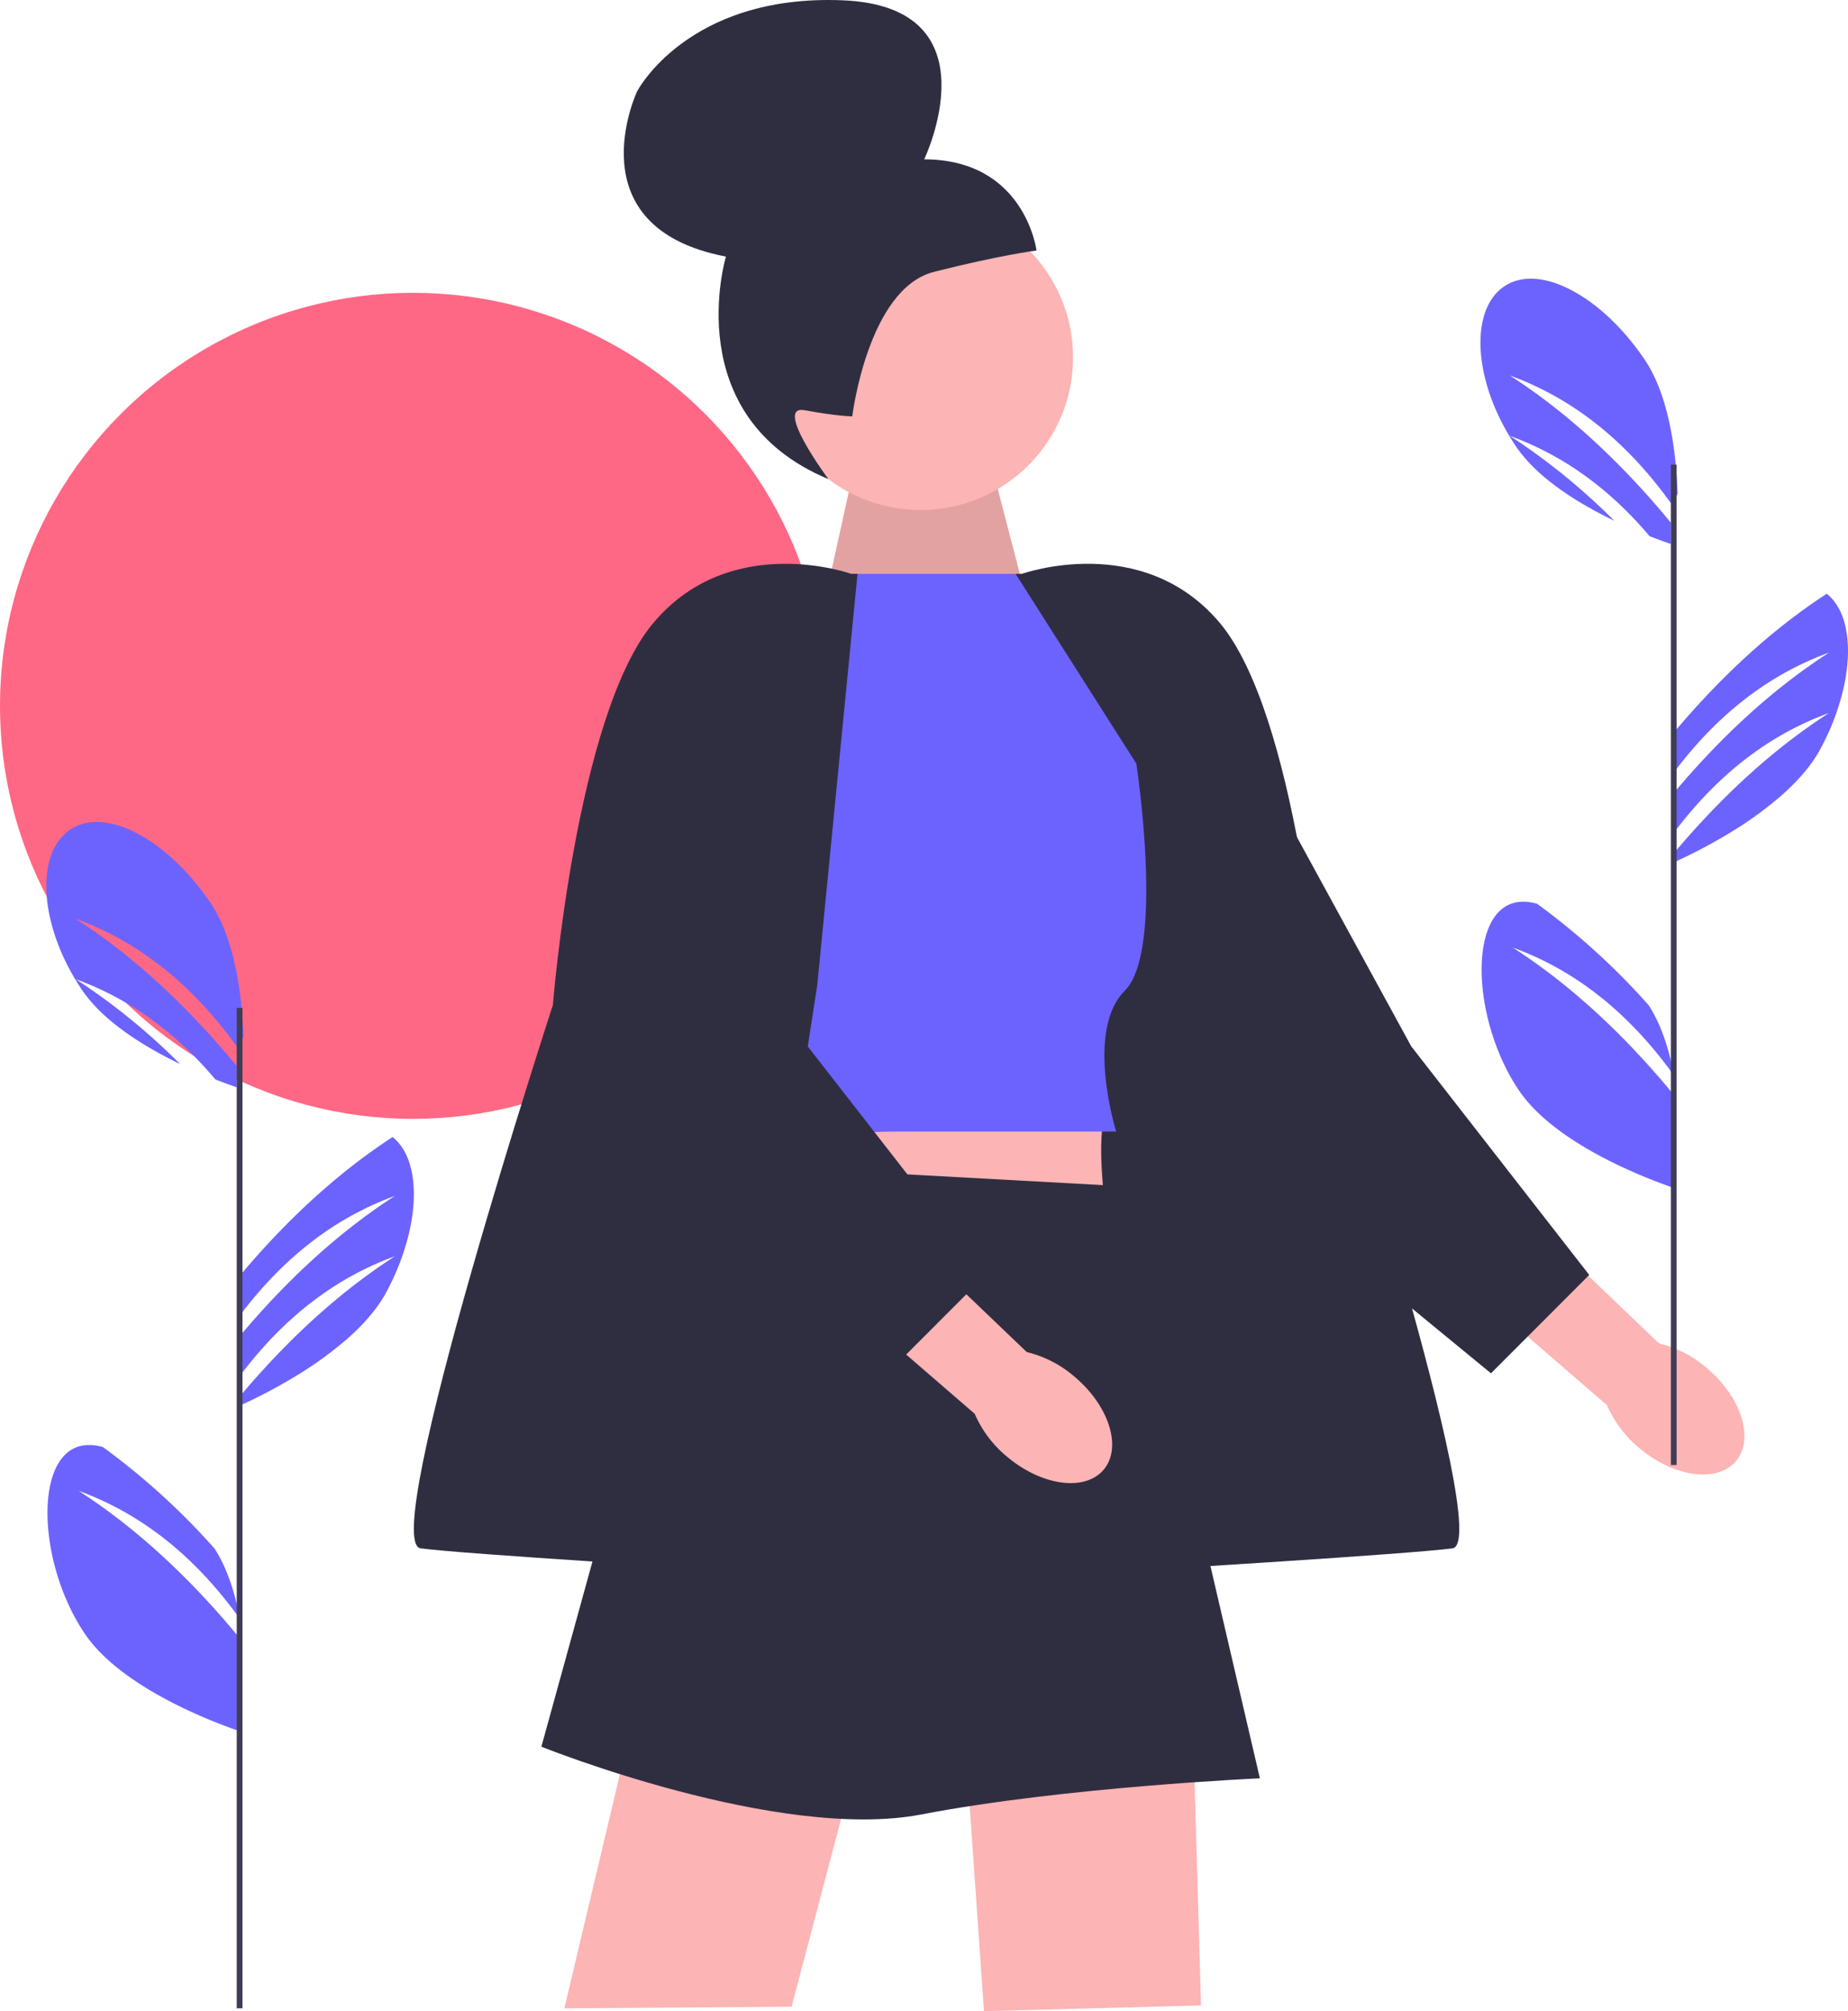 <svg id="Group_6" data-name="Group 6" xmlns="http://www.w3.org/2000/svg" width="642.997" height="699.639" viewBox="0 0 642.997 699.639">
  <path id="Path_28" data-name="Path 28" d="M526.369,329.639c19.9,12.83,38.54,30.01,56,51.2v32.4c-8.52-2.9-41.04-14.92-53.88-33.93-14.84-21.97-17.48-55.32-5.12-63.67,3.22-2.17,7.13-2.44,11.42-1.25a244.413,244.413,0,0,1,38.83,35.28c4.38,6.73,7.09,15.3,8.75,23.96v.41C566.379,351.779,547.579,337.339,526.369,329.639Z" fill="#6c63ff"/>
  <path id="Path_29" data-name="Path 29" d="M525.369,130.639c19.9,12.83,38.54,30.01,56,51.2v7.4c-1.67-.57-4.25-1.48-7.43-2.73-14.28-16.93-30.56-28.33-48.57-34.87a223.709,223.709,0,0,1,36.31,29.52c-12.28-5.91-26.64-14.67-34.19-25.85q-1.2-1.77-2.28-3.57c-12.7-21.08-13.54-44.2-1.84-52.1,12.36-8.35,34.03,3.48,48.87,25.44,8.58,12.71,10.99,32.43,11.48,46.78-.79,1.04-1.57,2.1-2.35,3.18C565.379,152.779,546.579,138.339,525.369,130.639Z" fill="#6c63ff"/>
  <path id="Path_30" data-name="Path 30" d="M638.649,248.844v.01a86.609,86.609,0,0,1-5.32,11.81c-3.15,5.82-7.99,11.22-13.47,16.05a129.16,129.16,0,0,1-18.58,13.37,182.425,182.425,0,0,1-18.91,9.93v-3.15c16.89-20.1,34.85-36.48,54-48.82-20.34,7.38-38.45,20.98-54,41.71v-13.89c16.89-20.1,34.85-36.48,54-48.82-20.34,7.38-38.45,20.98-54,41.71v-13.89c16.67-19.83,34.37-36.04,53.24-48.32,8.84,7.11,9.61,24.26,3.04,42.3Z" fill="#6c63ff"/>
  <circle id="Ellipse_7" data-name="Ellipse 7" cx="143.685" cy="143.685" r="143.685" transform="translate(0 101.861)" fill="#ff6884"/>
  <path id="uuid-9ac3c440-2c29-483e-b5ea-f157a67fda2d" d="M593.865,475.911c12.085,10.18,16.628,24.668,10.148,32.358s-21.527,5.67-33.615-4.516a39.546,39.546,0,0,1-11.242-14.914L508.5,445.058l21.052-23.336,47.707,45.638a39.548,39.548,0,0,1,16.611,8.551Z" fill="#fcb4b4"/>
  <path id="Path_31" data-name="Path 31" d="M552.958,443.519l-61.931-79.525L432.369,256.639l-1.521,148.89,87.925,72.216Z" fill="#2f2e41"/>
  <path id="Path_32" data-name="Path 32" d="M283.556,224.624l14.187-64.506,47.42,2.281,12.172,46.8Z" fill="#fcb4b4"/>
  <path id="Path_33" data-name="Path 33" d="M283.556,224.624l14.187-64.506,47.42,2.281,12.172,46.8Z" opacity="0.1" style="isolation: isolate"/>
  <circle id="Ellipse_8" data-name="Ellipse 8" cx="53.088" cy="53.088" r="53.088" transform="translate(267.191 71.249)" fill="#fcb4b4"/>
  <path id="Path_34" data-name="Path 34" d="M296.533,144.84h0s-5.356-.052-16.5-2.124,8.2,23.96,8.2,23.96c-52.424-21.89-35.648-77.414-35.648-77.414-53.2-10.175-30.916-57.473-30.916-57.473S239.212-2.055,293.126.1s28.444,55.327,28.444,55.327c35.126.067,39.078,31.723,39.078,31.723s-12.663,1.581-35.675,7.421-28.439,50.27-28.439,50.27h0Z" fill="#2f2e41"/>
  <path id="Path_35" data-name="Path 35" d="M294.428,204.308l-2.4-4.669s-42.661,4.945-49.661,11.472-23,35.528-23,35.528l35,30,40.059-72.331Z" fill="#ffb6b6"/>
  <path id="Path_36" data-name="Path 36" d="M347.369,203.174s32-8.535,50,9.465,39,51,39,51l-1,26-50-24.1-38-62.362Z" fill="#ffb6b6"/>
  <path id="Path_37" data-name="Path 37" d="M355.527,199.639s41.843-15,68.843,17,35,133,35,133,61,187,46,189-106.54,7.528-106.54,7.528l-31.46-203.528-14-143h2.157Z" fill="#2f2e41"/>
  <path id="Path_38" data-name="Path 38" d="M259.369,379.639l-10,36,136,10s-5-30.094,0-41.047Z" fill="#fcb4b4"/>
  <path id="Path_39" data-name="Path 39" d="M336.369,613.639l6,86,75.52-2-2.52-87Z" fill="#fcb4b4"/>
  <path id="Path_40" data-name="Path 40" d="M218.545,605.132l-22.176,93.507,79.059-.535,20.142-76.431Z" fill="#fcb4b4"/>
  <path id="Path_41" data-name="Path 41" d="M353.369,199.639H292.031l-49.661,66,11,135s25-7,60-7h75s-11-35,3-49,4-79,4-79l-42-66Z" fill="#6c63ff"/>
  <path id="Path_42" data-name="Path 42" d="M244.369,404.639l-56,203s82.46,33.134,132.23,23.567,117.77-12.567,117.77-12.567l-48-206-146-8Z" fill="#2f2e41"/>
  <path id="uuid-73c6c48b-3ad6-4bf4-ae9b-2aead64e96c3" d="M373.865,478.911c12.085,10.18,16.628,24.668,10.148,32.358s-21.527,5.67-33.616-4.516a39.546,39.546,0,0,1-11.242-14.914L288.5,448.058l21.052-23.336,47.707,45.638A39.548,39.548,0,0,1,373.865,478.911Z" fill="#fcb4b4"/>
  <path id="Path_43" data-name="Path 43" d="M342.958,443.519l-61.931-79.525L222.369,256.639l-1.521,148.89,87.925,72.216Z" fill="#2f2e41"/>
  <path id="Path_44" data-name="Path 44" d="M296.212,199.639s-41.843-15-68.843,17-35,133-35,133-61,187-46,189,106.54,7.528,106.54,7.528l31.46-203.528,14-143h-2.157Z" fill="#2f2e41"/>
  <rect id="Rectangle_3" data-name="Rectangle 3" width="2" height="348" transform="translate(581.369 161.639)" fill="#3f3d56"/>
  <path id="Path_45" data-name="Path 45" d="M27.369,518.639c19.9,12.83,38.54,30.01,56,51.2v32.4c-8.52-2.9-41.04-14.92-53.88-33.93-14.84-21.97-17.48-55.32-5.12-63.67,3.22-2.17,7.13-2.44,11.42-1.25a244.413,244.413,0,0,1,38.83,35.28c4.38,6.73,7.09,15.3,8.75,23.96v.41C67.379,540.779,48.579,526.339,27.369,518.639Z" fill="#6c63ff"/>
  <path id="Path_46" data-name="Path 46" d="M26.369,319.639c19.9,12.83,38.54,30.01,56,51.2v7.4c-1.67-.57-4.25-1.48-7.43-2.73-14.28-16.93-30.56-28.33-48.57-34.87a223.708,223.708,0,0,1,36.31,29.52c-12.28-5.91-26.64-14.67-34.19-25.85q-1.2-1.77-2.28-3.57c-12.7-21.08-13.54-44.2-1.84-52.1,12.36-8.35,34.03,3.48,48.87,25.44,8.58,12.71,10.99,32.43,11.48,46.78-.79,1.04-1.57,2.1-2.35,3.18-15.99-22.26-34.79-36.7-56-44.4Z" fill="#6c63ff"/>
  <path id="Path_47" data-name="Path 47" d="M139.649,437.844v.01a86.607,86.607,0,0,1-5.32,11.81c-3.15,5.82-7.99,11.22-13.47,16.05a129.16,129.16,0,0,1-18.58,13.37,182.425,182.425,0,0,1-18.91,9.93v-3.15c16.89-20.1,34.85-36.48,54-48.82-20.34,7.38-38.45,20.98-54,41.71v-13.89c16.89-20.1,34.85-36.48,54-48.82-20.34,7.38-38.45,20.98-54,41.71v-13.89c16.67-19.83,34.37-36.04,53.24-48.32C145.449,402.654,146.219,419.8,139.649,437.844Z" fill="#6c63ff"/>
  <rect id="Rectangle_4" data-name="Rectangle 4" width="2" height="348" transform="translate(82.369 350.639)" fill="#3f3d56"/>
</svg>
